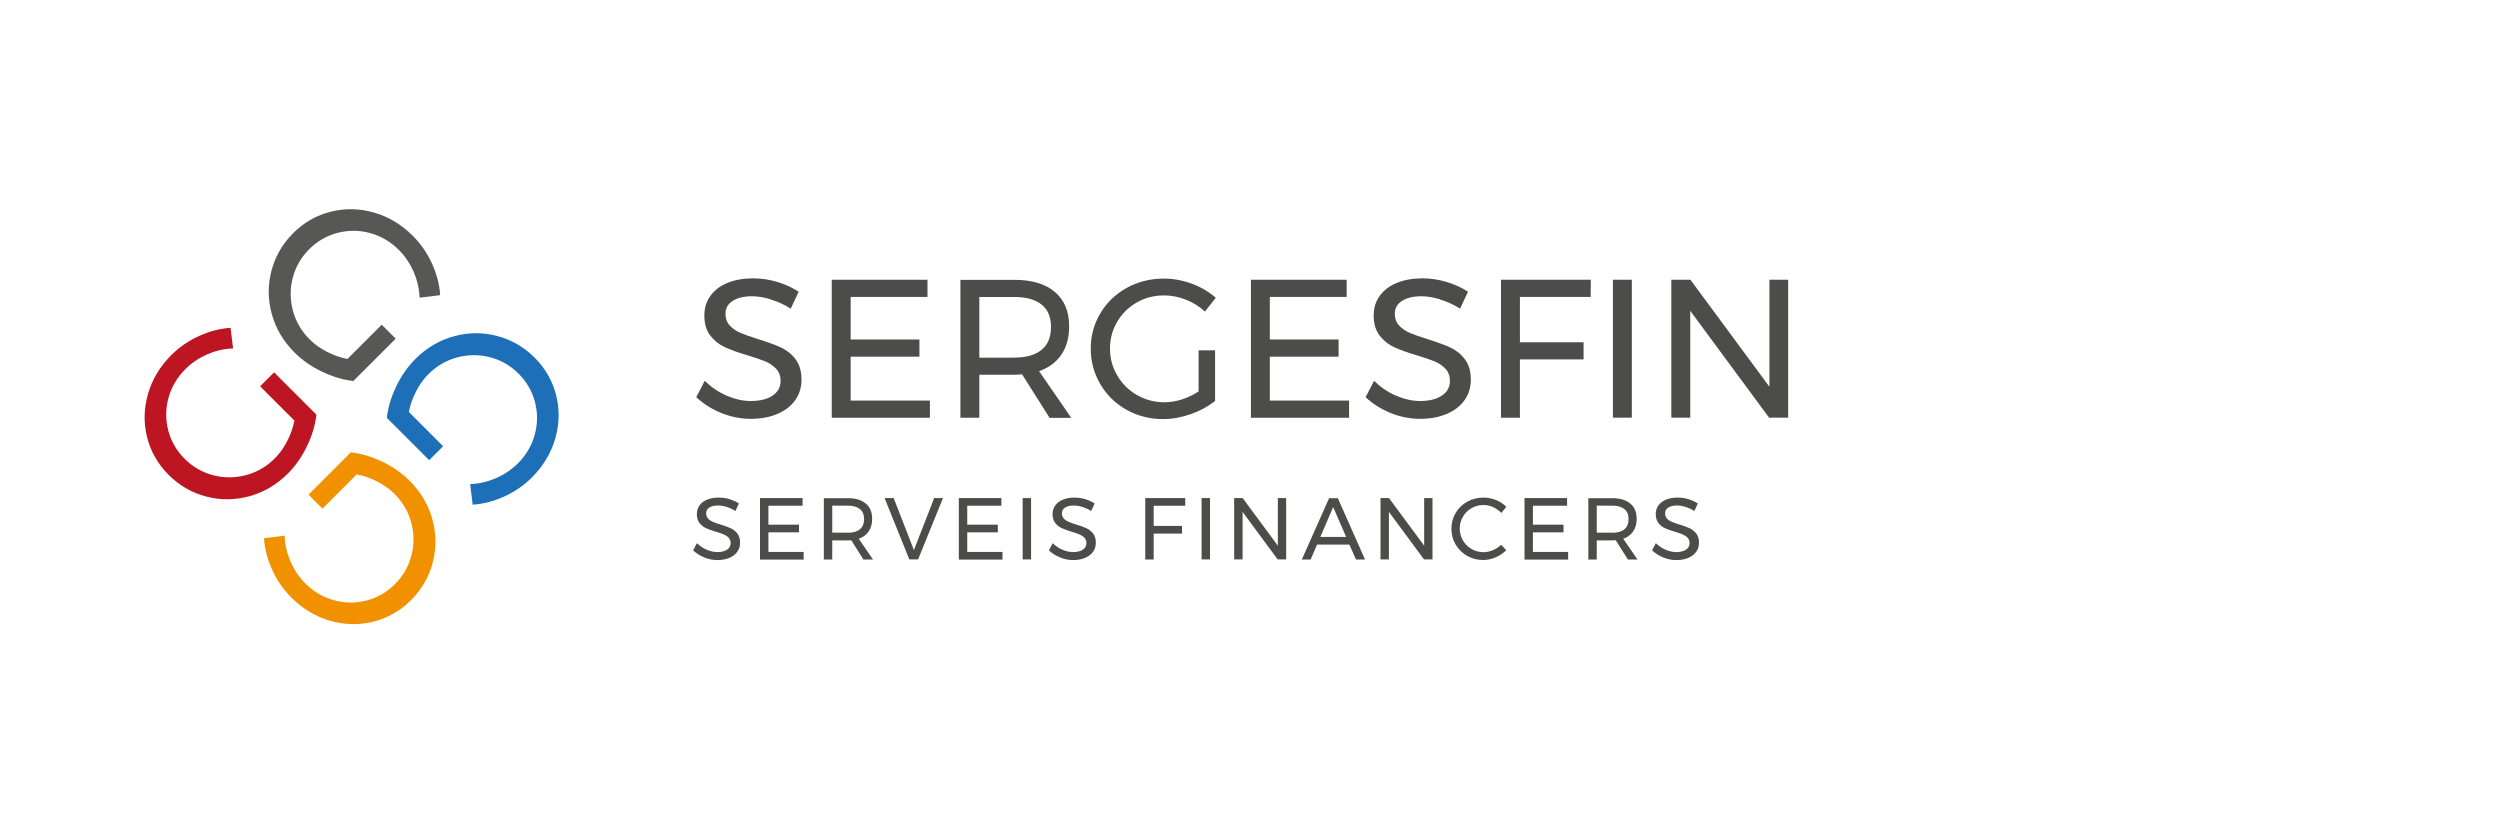 <?xml version="1.0" encoding="UTF-8"?>
<svg xmlns="http://www.w3.org/2000/svg" id="Capa_1" version="1.1" viewBox="0 0 300 100">
  <defs>
    <style>
      .st0 {
        fill: #bd1622;
      }

      .st1 {
        fill: #4c4c4b;
      }

      .st2 {
        fill: #575756;
      }

      .st3 {
        fill: #f29100;
      }

      .st4 {
        fill: #1d70b7;
      }
    </style>
  </defs>
  <g>
    <path class="st1" d="M92.51,35.92c-.83-.24-1.59-.37-2.28-.37-.96,0-1.73.19-2.31.56-.58.37-.86.88-.86,1.53,0,.58.17,1.06.52,1.43.35.37.77.66,1.28.88.5.21,1.21.46,2.1.74,1.12.35,2.03.68,2.72.99.69.32,1.29.78,1.77,1.41.49.62.73,1.45.73,2.47,0,.95-.26,1.77-.77,2.48-.51.71-1.23,1.26-2.15,1.64-.92.39-1.98.58-3.18.58s-2.4-.24-3.55-.71c-1.15-.47-2.14-1.1-2.98-1.89l1.02-1.96c.79.77,1.67,1.37,2.66,1.79s1.94.63,2.87.63c1.1,0,1.97-.22,2.61-.65s.96-1.02.96-1.76c0-.58-.17-1.06-.52-1.44-.35-.38-.78-.68-1.31-.9s-1.24-.46-2.14-.73c-1.1-.33-2-.65-2.7-.97-.69-.31-1.28-.78-1.76-1.39-.48-.62-.72-1.43-.72-2.44,0-.88.24-1.66.73-2.34.49-.68,1.17-1.2,2.06-1.56.88-.36,1.91-.54,3.07-.54.99,0,1.97.15,2.92.44.95.29,1.8.68,2.54,1.17l-.95,2.03c-.77-.49-1.57-.86-2.4-1.1Z"></path>
    <path class="st1" d="M99.81,33.57h11.49v2.06h-9.22v5.11h8.25v2.06h-8.25v5.27h9.51v2.06h-11.78v-16.55Z"></path>
    <path class="st1" d="M125.94,50.12l-3.29-5.2c-.38.03-.69.05-.92.05h-4.21v5.16h-2.27v-16.55h6.48c2.1,0,3.72.49,4.86,1.46,1.14.97,1.71,2.34,1.71,4.13,0,1.34-.31,2.47-.93,3.38-.62.92-1.52,1.58-2.68,1.99l3.86,5.6h-2.6ZM121.73,42.91c1.42,0,2.51-.31,3.26-.93.76-.62,1.13-1.54,1.13-2.75s-.38-2.08-1.13-2.68c-.76-.61-1.84-.91-3.26-.91h-4.21v7.28h4.21Z"></path>
    <path class="st1" d="M143.8,42.04h2.01v6.08c-.84.66-1.81,1.19-2.93,1.58-1.12.39-2.23.59-3.33.59-1.59,0-3.05-.38-4.38-1.12-1.32-.75-2.37-1.77-3.13-3.07-.77-1.3-1.15-2.72-1.15-4.27s.39-2.96,1.16-4.25,1.83-2.3,3.17-3.04,2.82-1.11,4.45-1.11c1.15,0,2.27.21,3.37.62,1.1.41,2.04.97,2.85,1.68l-1.3,1.66c-.66-.62-1.42-1.09-2.28-1.43s-1.74-.51-2.64-.51c-1.18,0-2.27.28-3.26.85s-1.78,1.34-2.35,2.32c-.58.98-.86,2.05-.86,3.22s.29,2.24.88,3.23c.58.99,1.37,1.77,2.37,2.34s2.08.86,3.26.86c.69,0,1.4-.11,2.12-.34s1.38-.55,2-.96v-4.92Z"></path>
    <path class="st1" d="M150.11,33.57h11.49v2.06h-9.22v5.11h8.25v2.06h-8.25v5.27h9.51v2.06h-11.78v-16.55Z"></path>
    <path class="st1" d="M172.83,35.92c-.83-.24-1.59-.37-2.28-.37-.96,0-1.73.19-2.31.56-.58.37-.86.88-.86,1.53,0,.58.17,1.06.52,1.43.35.37.77.66,1.28.88.5.21,1.21.46,2.1.74,1.12.35,2.03.68,2.72.99.69.32,1.29.78,1.77,1.41.49.62.73,1.45.73,2.47,0,.95-.26,1.77-.77,2.48-.51.71-1.23,1.26-2.15,1.64-.92.39-1.98.58-3.18.58s-2.4-.24-3.55-.71c-1.15-.47-2.14-1.1-2.98-1.89l1.02-1.96c.79.77,1.67,1.37,2.66,1.79s1.94.63,2.87.63c1.1,0,1.97-.22,2.61-.65s.96-1.02.96-1.76c0-.58-.17-1.06-.52-1.44-.35-.38-.78-.68-1.31-.9s-1.24-.46-2.14-.73c-1.1-.33-2-.65-2.7-.97-.69-.31-1.28-.78-1.76-1.39-.48-.62-.72-1.43-.72-2.44,0-.88.24-1.66.73-2.34.49-.68,1.17-1.2,2.06-1.56.88-.36,1.91-.54,3.07-.54.99,0,1.97.15,2.92.44.95.29,1.8.68,2.54,1.17l-.95,2.03c-.77-.49-1.57-.86-2.4-1.1Z"></path>
    <path class="st1" d="M180.12,33.57h10.78l-.02,2.06h-8.49v5.44h7.64v2.06h-7.64v7h-2.27v-16.55Z"></path>
    <path class="st1" d="M193.55,33.57h2.27v16.55h-2.27v-16.55Z"></path>
    <path class="st1" d="M212.33,33.57h2.25v16.55h-2.29l-9.46-12.82v12.82h-2.27v-16.55h2.29l9.48,12.84v-12.84Z"></path>
  </g>
  <g>
    <path class="st2" d="M45.8,38.96l1.68,1.68-5.08,5.08c-1.25-.14-2.51-.52-3.78-1.13-1.27-.61-2.36-1.37-3.28-2.29-1.33-1.33-2.24-2.86-2.72-4.6-.48-1.73-.5-3.46-.05-5.19.45-1.73,1.32-3.24,2.61-4.53,1.29-1.29,2.8-2.15,4.52-2.58,1.72-.43,3.45-.39,5.19.11,1.74.5,3.29,1.43,4.65,2.79.96.96,1.73,2.07,2.3,3.33.57,1.26.9,2.52.98,3.79l-2.47.3c-.04-1.07-.28-2.1-.71-3.1-.44-1-1.03-1.88-1.78-2.63-.99-.99-2.14-1.66-3.44-2.02-1.31-.36-2.61-.36-3.91-.03-1.3.34-2.43.99-3.41,1.97s-1.63,2.12-1.97,3.43c-.34,1.31-.33,2.62.02,3.94.35,1.31,1.02,2.46,2.01,3.45.58.58,1.26,1.07,2.06,1.48.79.41,1.61.7,2.47.87l4.11-4.11Z"></path>
    <path class="st0" d="M31.21,46.36l1.68-1.68,5.08,5.08c-.14,1.25-.52,2.51-1.13,3.78-.61,1.27-1.37,2.36-2.29,3.28-1.33,1.33-2.86,2.24-4.6,2.72-1.73.48-3.46.5-5.19.05-1.73-.45-3.24-1.32-4.53-2.61-1.29-1.29-2.15-2.8-2.58-4.52-.43-1.72-.39-3.45.11-5.19.5-1.74,1.43-3.29,2.79-4.65.96-.96,2.07-1.73,3.33-2.3s2.52-.9,3.79-.98l.3,2.47c-1.07.04-2.1.28-3.1.71-1,.44-1.88,1.03-2.63,1.78-.99.99-1.66,2.14-2.02,3.44-.36,1.31-.36,2.61-.03,3.91.34,1.3.99,2.43,1.97,3.41s2.12,1.63,3.43,1.97c1.31.34,2.62.33,3.94-.02,1.31-.35,2.46-1.02,3.45-2.01.58-.58,1.07-1.26,1.48-2.06.41-.79.7-1.61.87-2.47l-4.11-4.11Z"></path>
    <path class="st3" d="M38.7,61.04l-1.68-1.68,5.08-5.08c1.25.14,2.51.52,3.78,1.13,1.27.61,2.36,1.37,3.28,2.29,1.33,1.33,2.24,2.86,2.72,4.6.48,1.73.5,3.46.05,5.19-.45,1.73-1.32,3.24-2.61,4.53s-2.8,2.15-4.52,2.58c-1.72.43-3.45.39-5.19-.11-1.74-.5-3.29-1.43-4.65-2.79-.96-.96-1.73-2.07-2.3-3.33-.57-1.26-.9-2.52-.98-3.79l2.47-.3c.04,1.07.28,2.1.71,3.1.44,1,1.03,1.88,1.78,2.63.99.99,2.14,1.66,3.44,2.02,1.31.36,2.61.36,3.91.03,1.3-.34,2.43-.99,3.41-1.97s1.63-2.12,1.97-3.43c.34-1.31.33-2.62-.02-3.94-.35-1.31-1.02-2.46-2.01-3.45-.58-.58-1.26-1.07-2.06-1.48-.79-.41-1.61-.7-2.47-.87l-4.11,4.11Z"></path>
    <path class="st4" d="M53.18,53.54l-1.68,1.68-5.08-5.08c.14-1.25.52-2.51,1.13-3.78.61-1.27,1.37-2.36,2.29-3.28,1.33-1.33,2.86-2.24,4.6-2.72,1.73-.48,3.46-.5,5.19-.05,1.73.45,3.24,1.32,4.53,2.61,1.29,1.29,2.15,2.8,2.58,4.52.43,1.72.39,3.45-.11,5.19-.5,1.74-1.43,3.29-2.79,4.65-.96.96-2.07,1.73-3.33,2.3-1.26.57-2.52.9-3.79.98l-.3-2.47c1.07-.04,2.1-.28,3.1-.71,1-.44,1.88-1.03,2.63-1.78.99-.99,1.66-2.14,2.02-3.44.36-1.31.36-2.61.03-3.91-.34-1.3-.99-2.43-1.97-3.41s-2.12-1.63-3.43-1.97c-1.31-.34-2.62-.33-3.94.02-1.31.35-2.46,1.02-3.45,2.01-.58.58-1.07,1.26-1.48,2.06-.41.79-.7,1.61-.87,2.47l4.11,4.11Z"></path>
  </g>
  <g>
    <path class="st1" d="M87.16,60.82c-.37-.11-.71-.16-1.01-.16-.43,0-.77.08-1.03.25-.26.16-.38.39-.38.68,0,.26.08.47.23.64s.34.29.57.39.54.21.94.33c.5.15.9.3,1.21.44s.57.35.79.63c.22.28.33.64.33,1.1,0,.42-.11.79-.34,1.1-.23.32-.55.56-.96.73-.41.17-.88.26-1.42.26s-1.07-.11-1.58-.32c-.51-.21-.95-.49-1.33-.84l.45-.87c.35.34.75.61,1.18.79s.86.28,1.28.28c.49,0,.88-.1,1.16-.29.28-.19.43-.45.43-.78,0-.26-.08-.47-.23-.64s-.35-.3-.58-.4c-.23-.1-.55-.21-.95-.33-.49-.15-.89-.29-1.2-.43-.31-.14-.57-.35-.78-.62s-.32-.63-.32-1.08c0-.39.11-.74.33-1.04.22-.3.52-.53.92-.69.39-.16.85-.24,1.37-.24.44,0,.88.06,1.3.19s.8.3,1.13.52l-.42.9c-.34-.22-.7-.38-1.07-.49Z"></path>
    <path class="st1" d="M91.2,59.77h5.11v.92h-4.1v2.27h3.67v.92h-3.67v2.35h4.23v.92h-5.24v-7.36Z"></path>
    <path class="st1" d="M103.61,67.14l-1.46-2.31c-.17.01-.3.02-.41.02h-1.87v2.29h-1.01v-7.36h2.88c.93,0,1.65.22,2.16.65.51.43.76,1.04.76,1.84,0,.6-.14,1.1-.42,1.5-.28.41-.67.7-1.19.88l1.71,2.49h-1.16ZM101.74,63.93c.63,0,1.12-.14,1.45-.42.34-.28.5-.69.5-1.23s-.17-.92-.5-1.19c-.34-.27-.82-.41-1.45-.41h-1.87v3.24h1.87Z"></path>
    <path class="st1" d="M106.16,59.77h1.08l2.43,6.24,2.43-6.24h1.06l-2.99,7.36h-1.05l-2.97-7.36Z"></path>
    <path class="st1" d="M115.06,59.77h5.11v.92h-4.1v2.27h3.67v.92h-3.67v2.35h4.23v.92h-5.24v-7.36Z"></path>
    <path class="st1" d="M122.72,59.77h1.01v7.36h-1.01v-7.36Z"></path>
    <path class="st1" d="M129.85,60.82c-.37-.11-.71-.16-1.01-.16-.43,0-.77.08-1.03.25-.26.16-.38.39-.38.68,0,.26.08.47.23.64s.34.29.57.39.54.21.94.33c.5.15.9.3,1.21.44s.57.35.79.63c.22.28.33.64.33,1.1,0,.42-.11.79-.34,1.1-.23.32-.55.56-.96.73-.41.17-.88.26-1.42.26s-1.07-.11-1.58-.32c-.51-.21-.95-.49-1.33-.84l.45-.87c.35.34.75.61,1.18.79s.86.28,1.28.28c.49,0,.88-.1,1.16-.29.28-.19.43-.45.43-.78,0-.26-.08-.47-.23-.64s-.35-.3-.58-.4c-.23-.1-.55-.21-.95-.33-.49-.15-.89-.29-1.2-.43-.31-.14-.57-.35-.78-.62s-.32-.63-.32-1.08c0-.39.11-.74.33-1.04.22-.3.52-.53.92-.69.39-.16.85-.24,1.37-.24.44,0,.88.06,1.3.19s.8.3,1.13.52l-.42.9c-.34-.22-.7-.38-1.07-.49Z"></path>
    <path class="st1" d="M137.43,59.77h4.8v.92h-3.79v2.42h3.4v.92h-3.4v3.11h-1.01v-7.36Z"></path>
    <path class="st1" d="M144.19,59.77h1.01v7.36h-1.01v-7.36Z"></path>
    <path class="st1" d="M153.34,59.77h1v7.36h-1.02l-4.21-5.7v5.7h-1.01v-7.36h1.02l4.22,5.71v-5.71Z"></path>
    <path class="st1" d="M162.71,67.14l-.78-1.79h-3.88l-.77,1.79h-1.06l3.27-7.36h1.05l3.26,7.36h-1.09ZM158.45,64.43h3.09l-1.56-3.58-1.54,3.58Z"></path>
    <path class="st1" d="M170.9,59.77h1v7.36h-1.02l-4.21-5.7v5.7h-1.01v-7.36h1.02l4.22,5.71v-5.71Z"></path>
    <path class="st1" d="M179.16,60.85c-.37-.17-.75-.25-1.15-.25-.52,0-1,.13-1.43.38-.43.25-.78.59-1.03,1.03-.25.43-.38.91-.38,1.42s.13.99.38,1.42c.25.43.6.78,1.03,1.03.43.25.91.38,1.43.38.39,0,.76-.08,1.14-.24.37-.16.7-.37.99-.65l.61.66c-.37.36-.8.65-1.29.86-.49.21-.99.31-1.49.31-.7,0-1.34-.17-1.92-.5s-1.04-.79-1.38-1.36c-.34-.58-.5-1.21-.5-1.9s.17-1.32.51-1.89c.34-.57.8-1.02,1.39-1.35.59-.33,1.24-.49,1.95-.49.51,0,1.01.1,1.49.29.48.19.9.46,1.25.82l-.6.73c-.28-.29-.61-.52-.98-.69Z"></path>
    <path class="st1" d="M182.94,59.77h5.11v.92h-4.1v2.27h3.67v.92h-3.67v2.35h4.23v.92h-5.24v-7.36Z"></path>
    <path class="st1" d="M195.35,67.14l-1.46-2.31c-.17.01-.3.02-.41.02h-1.87v2.29h-1.01v-7.36h2.88c.93,0,1.65.22,2.16.65.51.43.76,1.04.76,1.84,0,.6-.14,1.1-.42,1.5-.28.41-.67.7-1.19.88l1.71,2.49h-1.16ZM193.48,63.93c.63,0,1.12-.14,1.45-.42.34-.28.5-.69.5-1.23s-.17-.92-.5-1.19c-.34-.27-.82-.41-1.45-.41h-1.87v3.24h1.87Z"></path>
    <path class="st1" d="M202.23,60.82c-.37-.11-.71-.16-1.01-.16-.43,0-.77.08-1.03.25-.26.16-.38.39-.38.68,0,.26.08.47.23.64s.34.29.57.39.54.21.94.33c.5.15.9.3,1.21.44s.57.35.79.63c.22.28.33.64.33,1.1,0,.42-.11.79-.34,1.1-.23.32-.55.56-.96.73-.41.17-.88.26-1.42.26s-1.07-.11-1.58-.32c-.51-.21-.95-.49-1.33-.84l.45-.87c.35.34.75.61,1.18.79s.86.28,1.28.28c.49,0,.88-.1,1.16-.29.28-.19.43-.45.43-.78,0-.26-.08-.47-.23-.64s-.35-.3-.58-.4c-.23-.1-.55-.21-.95-.33-.49-.15-.89-.29-1.2-.43-.31-.14-.57-.35-.78-.62s-.32-.63-.32-1.08c0-.39.11-.74.33-1.04.22-.3.52-.53.92-.69.39-.16.85-.24,1.37-.24.44,0,.88.06,1.3.19s.8.3,1.13.52l-.42.9c-.34-.22-.7-.38-1.07-.49Z"></path>
  </g>
</svg>
